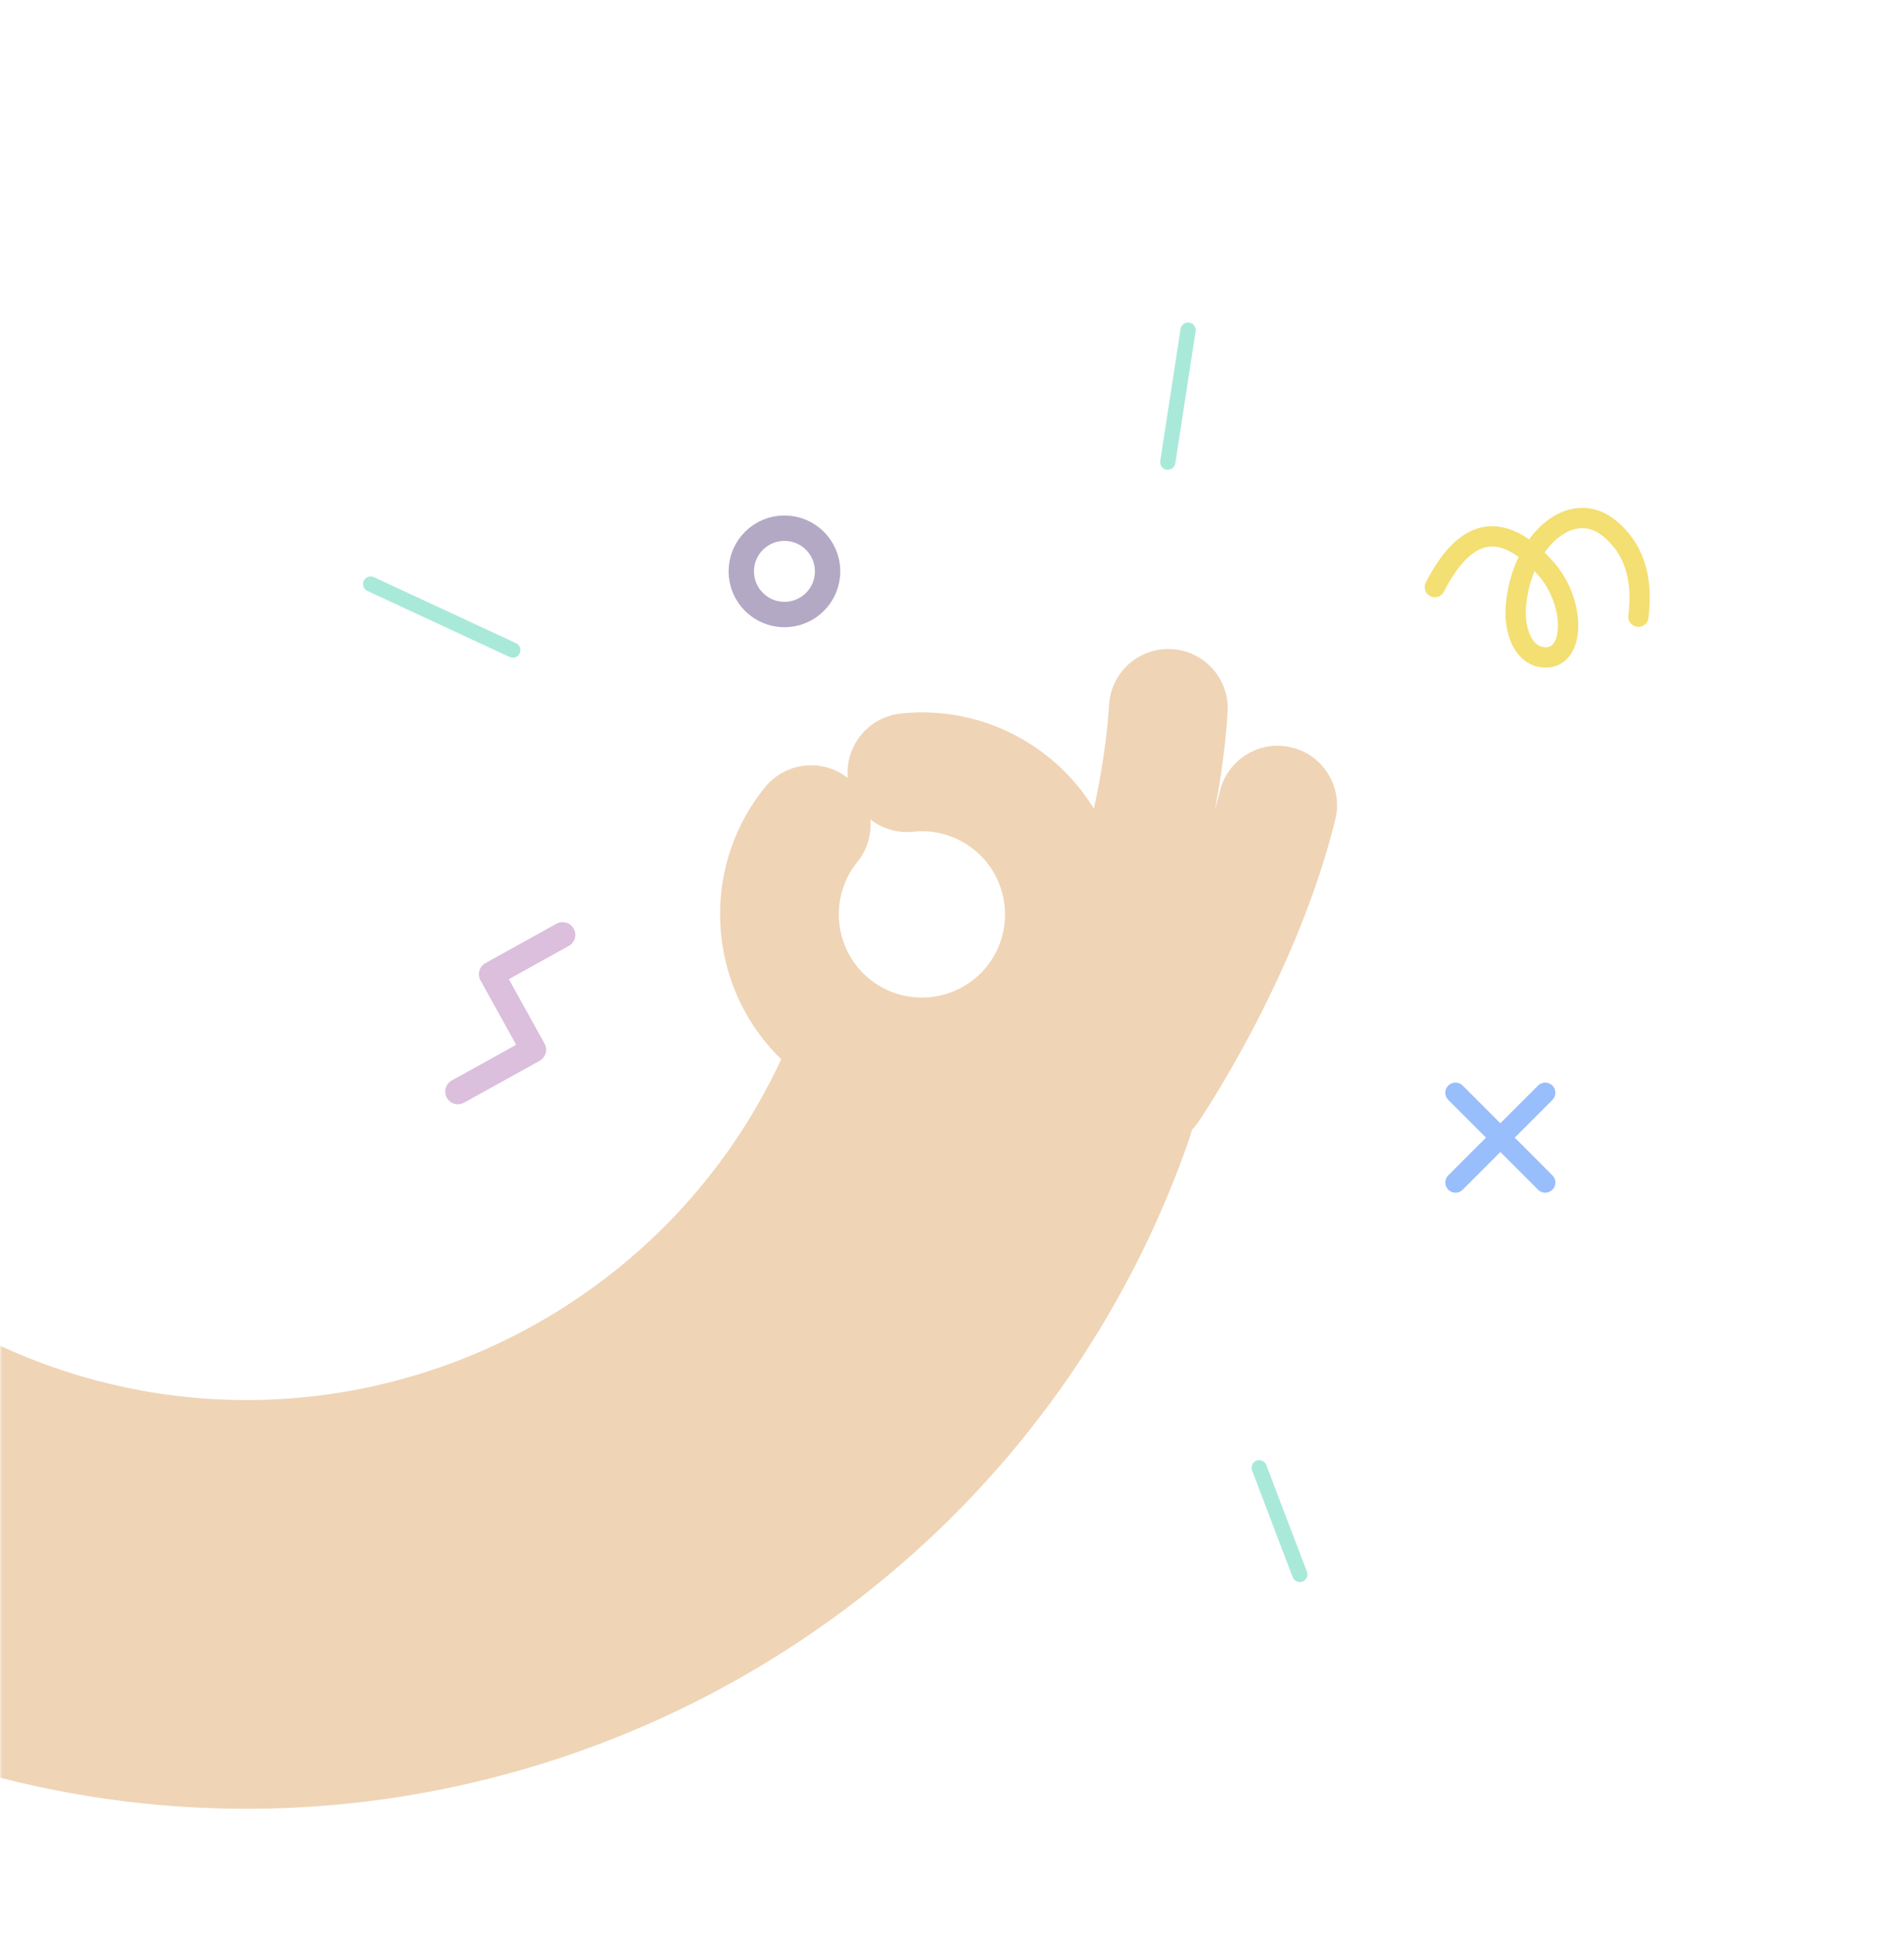 <svg xmlns:xlink="http://www.w3.org/1999/xlink" width="375" height="381" xmlns="http://www.w3.org/2000/svg">
  <defs>
    <path id="a" d="M0 0h375v381H0z"/>
  </defs>
  <g fill="none" fill-rule="evenodd">
    <mask id="b" fill="#fff">
      <use xlink:href="#a"/>
    </mask>
    <g mask="url(#b)" fill="#EFD4B6">
      <path
        d="M168.848 169.745a11.653 11.653 0 0 0 2.557-8.42 11.664 11.664 0 0 0 8.456 2.441c4.35-.456 8.617.809 12.017 3.562 7.018 5.682 8.105 16.014 2.424 23.03-5.681 7.015-16.013 8.1-23.03 2.417-7.018-5.682-8.105-16.014-2.424-23.03m65.115 55.268c.3-.85.558-1.704.798-2.558.448-.468.872-.97 1.248-1.524.789-1.163 19.408-28.827 26.986-59.593 1.545-6.272-2.289-12.607-8.56-14.155-6.272-1.547-12.61 2.284-14.154 8.555-.316 1.283-.663 2.56-1.023 3.834 1.19-6.23 2.108-12.756 2.528-19.334.412-6.446-4.48-12.006-10.926-12.421-6.447-.414-12.006 4.477-12.42 10.923-.443 6.958-1.566 13.942-2.993 20.498a39.565 39.565 0 0 0-8.85-10.087c-8.255-6.685-18.619-9.757-29.183-8.648-6.37.668-11.006 6.331-10.424 12.69-5.018-3.95-12.293-3.148-16.323 1.83-13.035 16.096-11.392 39.373 3.198 53.534-24.839 53.559-86.997 80.537-143.796 60.503-46.22-16.3-77.363-60.157-77.497-109.128-.061-22.22-18.125-40.186-40.345-40.133-22.221.055-40.186 18.114-40.125 40.333.164 60.164 27.95 115.758 73.072 152.297a195.835 195.835 0 0 0 58.143 32.515c102.188 36.042 214.627-17.759 250.646-119.931"/>
    </g>
    <path stroke="#DBBFDD" stroke-width="5" stroke-linecap="round" stroke-linejoin="round" mask="url(#b)"
          transform="rotate(-29 100.5 199.5)" d="M84 208h17v-17h16"/>
    <circle stroke="#B3A9C5" stroke-width="5" mask="url(#b)" cx="154.5" cy="112.5" r="8.5"/>
    <g mask="url(#b)" stroke="#99BEFC" stroke-linecap="round" stroke-linejoin="round" stroke-width="4">
      <path d="m286.66 232.839 17.678-17.678M286.661 215.16l17.678 17.678"/>
    </g>
    <path
      d="M288.77 99.549c12.776-4.145 18.79.15 18.04 12.886-.515 8.763-8.247 16.495-12.37 12.371-3.093-3.093-.945-8.261 3.607-11.855 9.794-7.732 22.165-6.701 23.196 2.577.687 6.185-2.062 11.684-8.247 16.494"
      stroke="#F3DF72" stroke-width="4" stroke-linecap="round" mask="url(#b)" transform="rotate(-45 305.058 115.022)"/>
    <path stroke="#A9E9DA" stroke-width="3" stroke-linecap="round" stroke-linejoin="round" mask="url(#b)"
          d="m248 289 8 21M73 115l28 13M234 65l-4 26"/>
  </g>
</svg>
